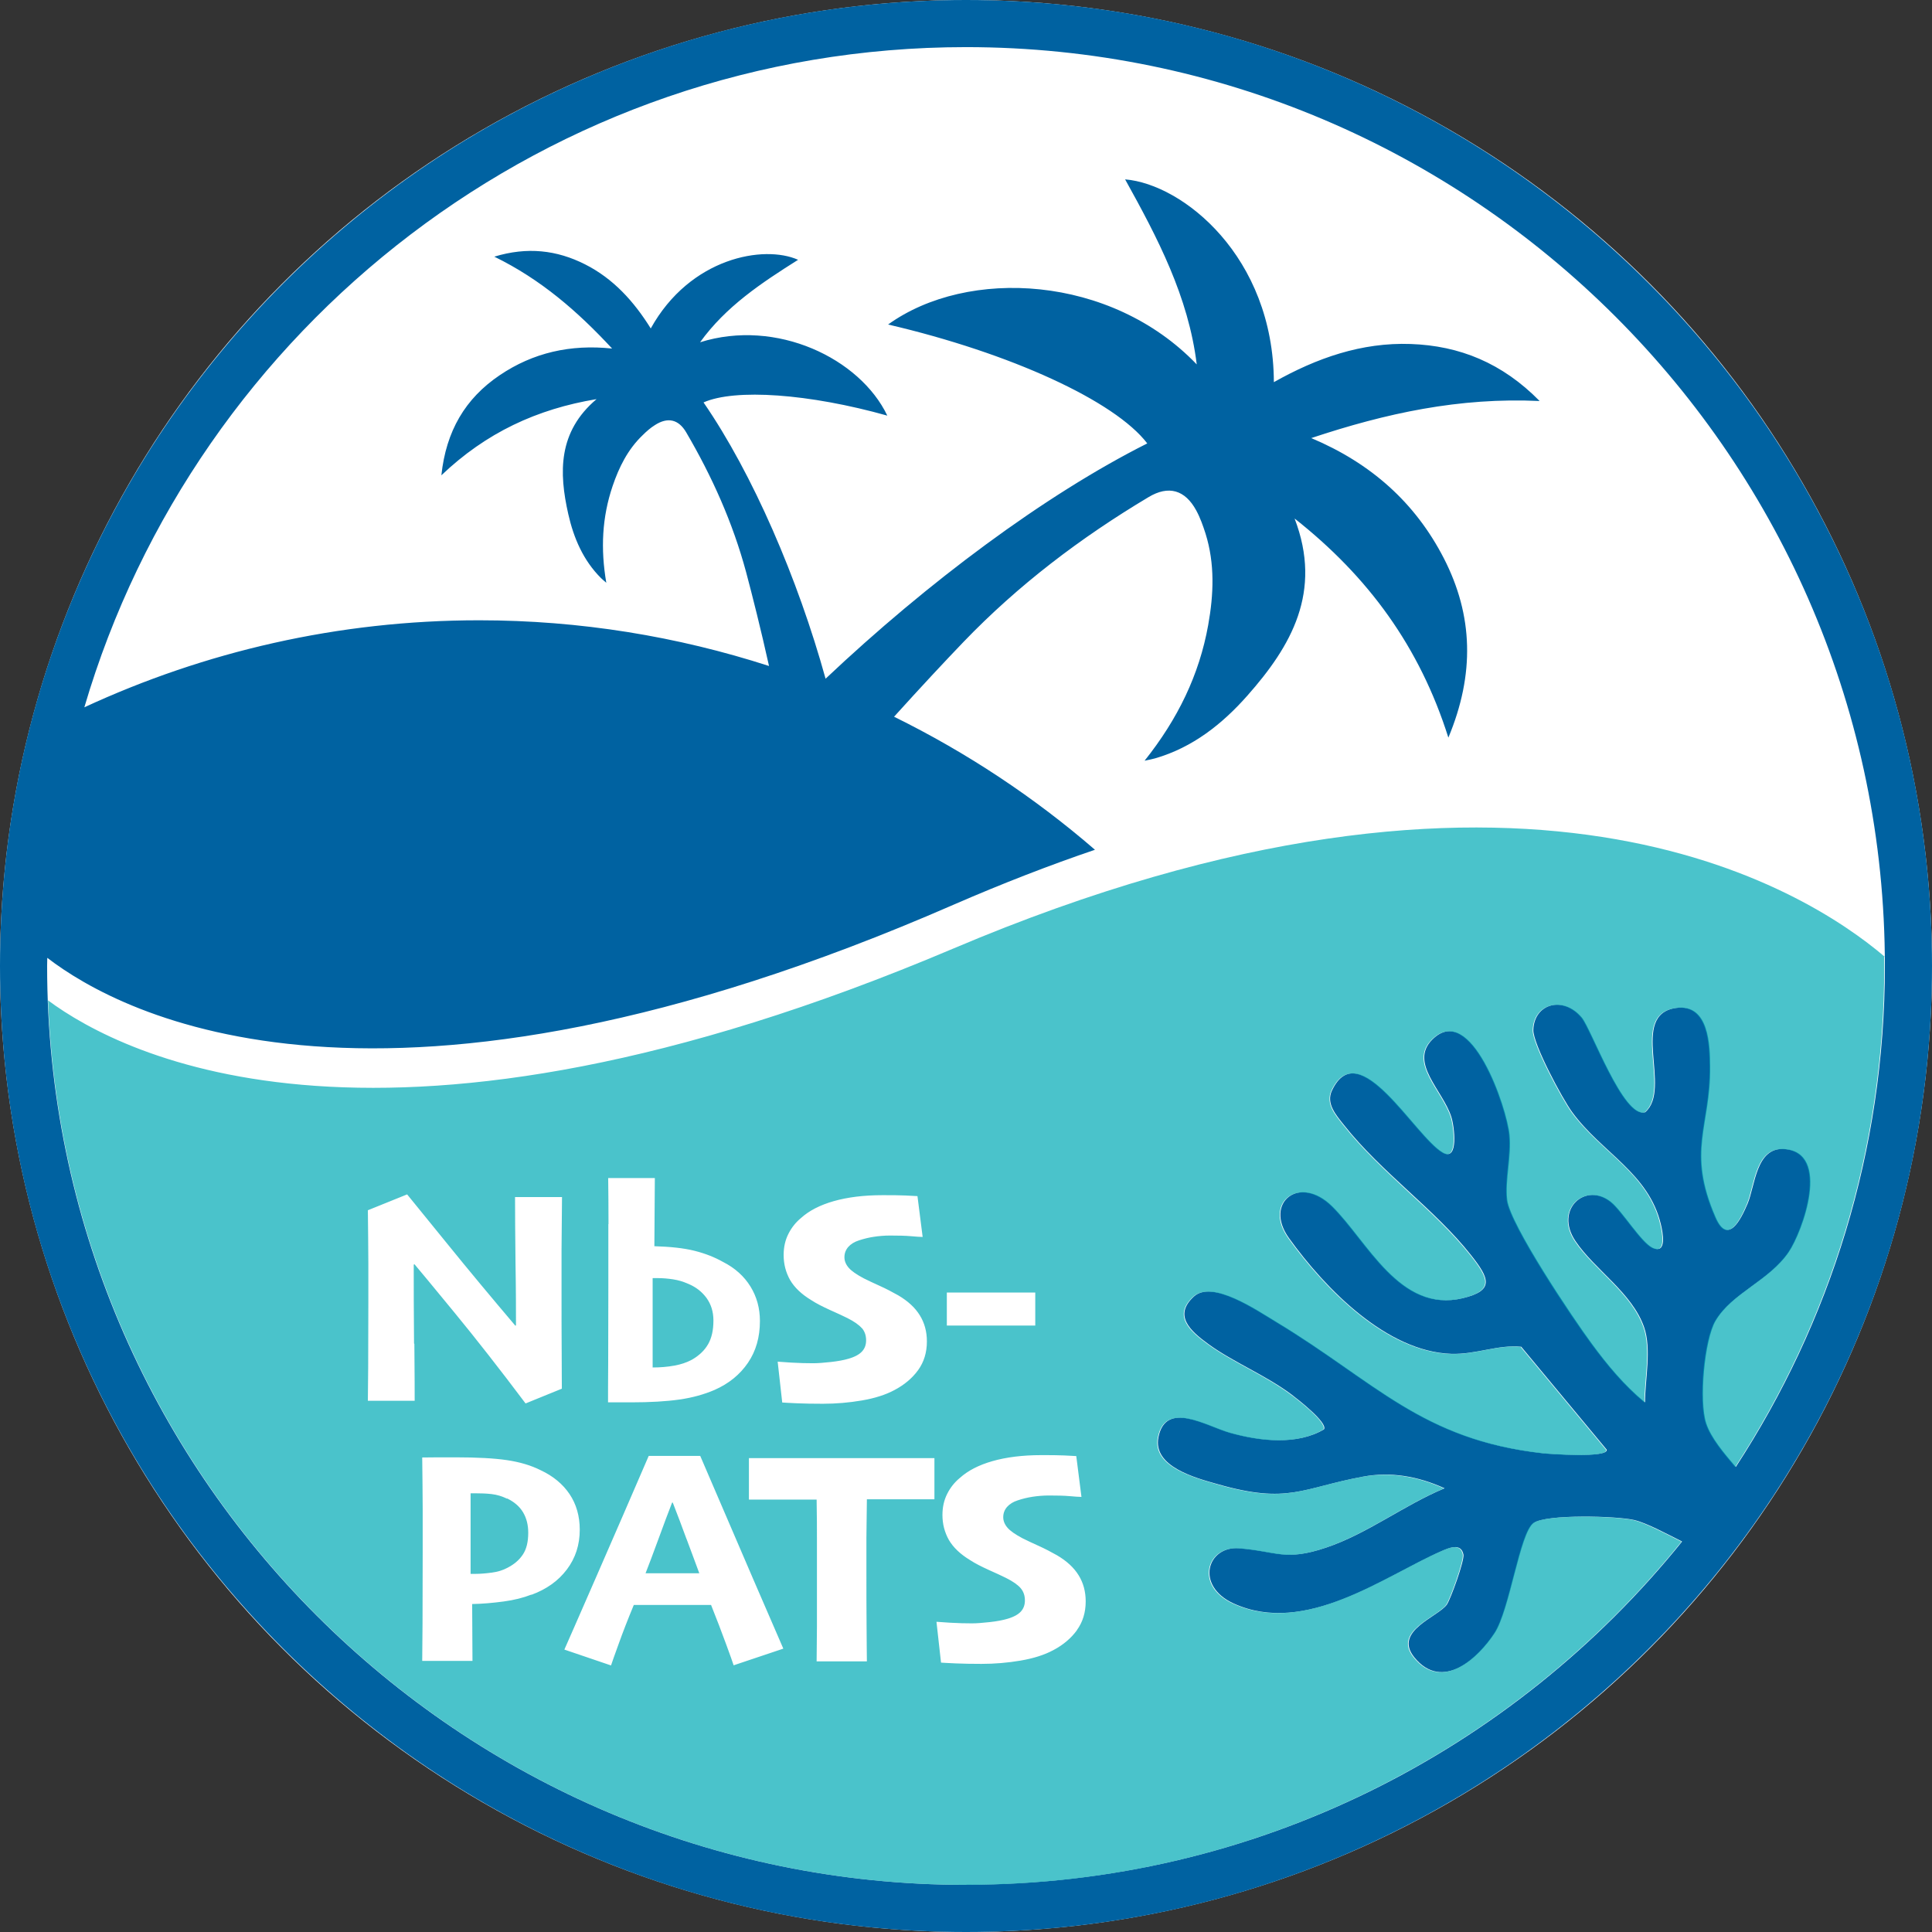 <?xml version="1.0" encoding="UTF-8"?>
<svg id="_レイヤー_2" data-name="レイヤー 2" xmlns="http://www.w3.org/2000/svg" viewBox="0 0 123 123">
  <rect x="0" y="0" width="123" height="123" fill="#333333" stroke="none"/>
  <defs>
    <style>
      .cls-1 {
        fill: #00aab6;
        opacity: .71;
      }

      .cls-2 {
        fill: #fff;
      }

      .cls-3 {
        fill: #0062a1;
      }
    </style>
  </defs>
  <g id="_レイヤー_1-2" data-name="レイヤー 1">
    <g>
      <circle class="cls-2" cx="61.5" cy="61.5" r="61.5"/>
      <path class="cls-3" d="M61.5,0C27.59,0,0,27.59,0,61.5s27.59,61.5,61.5,61.5,61.5-27.59,61.5-61.5S95.41,0,61.5,0ZM61.5,120c-32.26,0-58.5-26.24-58.5-58.5,0-.17.01-.35.01-.52,4.74,3.64,21.32,12.49,57.67-3.37,3.15-1.37,6.15-2.53,9.03-3.51-3.86-3.34-8.16-6.19-12.79-8.47,1.67-1.85,3.22-3.51,4.41-4.75,3.5-3.64,7.47-6.65,11.79-9.23,1.28-.77,2.33-.46,3.04.85.25.46.43.97.59,1.47.6,1.92.52,3.87.17,5.82-.57,3.18-1.94,5.99-4.05,8.64.33-.07.5-.1.67-.15,2.39-.69,4.28-2.19,5.87-3.99,2.79-3.15,4.8-6.61,3.01-11.28,4.69,3.7,7.96,8.16,9.79,13.95,1.69-4.05,1.58-7.78-.29-11.42-1.82-3.54-4.64-6.05-8.44-7.65,4.75-1.58,9.42-2.6,14.54-2.36-2.38-2.42-5.09-3.52-8.21-3.63-3.12-.11-5.98.89-8.71,2.43-.03-8-5.8-12.61-9.47-12.91,2.07,3.73,4.03,7.46,4.56,11.78-5.46-5.7-14.58-6.19-19.65-2.54,7.81,1.82,14.44,4.87,16.5,7.57-6.54,3.29-13.99,8.85-20.48,14.98-1.76-6.36-4.64-13.05-7.77-17.59,2.01-.89,6.71-.56,11.7.84-1.74-3.64-7.05-6.2-11.92-4.67,1.64-2.28,3.91-3.78,6.24-5.25-2.17-.97-6.87-.15-9.38,4.37-1.07-1.72-2.38-3.17-4.18-4.08-1.8-.91-3.68-1.13-5.78-.49,2.97,1.45,5.3,3.48,7.5,5.85-2.65-.28-5.03.26-7.16,1.7-2.19,1.48-3.41,3.55-3.71,6.37,2.84-2.71,6.08-4.22,9.88-4.85-2.46,2.08-2.4,4.67-1.8,7.32.34,1.51.95,2.95,2.09,4.08.08.08.17.15.33.29-.37-2.16-.27-4.17.4-6.15.41-1.21.97-2.34,1.91-3.24.24-.24.5-.47.79-.65.81-.52,1.5-.37,1.99.47,1.64,2.8,2.96,5.74,3.81,8.89.4,1.5.95,3.68,1.46,5.98-5.82-1.88-12.02-2.91-18.46-2.91-8.98,0-17.48,2-25.13,5.54C12.5,20.77,34.96,3,61.5,3c32.26,0,58.5,26.24,58.5,58.5,0,11.76-3.5,22.71-9.49,31.89-.72-.85-1.57-1.83-1.88-2.78-.47-1.43-.11-5.3.59-6.51,1.04-1.78,3.4-2.54,4.66-4.38.88-1.28,2.75-6.4-.31-6.57-1.78-.1-1.83,2.35-2.31,3.48-.43,1.01-1.25,2.67-2.03.87-1.85-4.25-.32-5.75-.35-9.58-.01-1.32-.05-4.05-2.17-3.75-3.02.42-.23,5.15-1.97,6.64-1.38.4-3.41-5.28-4.03-6.03-1.19-1.41-3.05-.89-3.09.8-.02.88,1.84,4.36,2.47,5.22,1.88,2.58,4.88,3.89,5.65,7.15.12.5.41,1.94-.54,1.48-.71-.35-1.92-2.33-2.62-2.9-1.63-1.32-3.64.46-2.28,2.48,1.23,1.83,3.6,3.28,4.37,5.48.49,1.4.06,3.36.06,4.79-1.31-1.08-2.39-2.38-3.38-3.73-1.19-1.61-5.2-7.58-5.39-9.16-.15-1.27.28-2.75.15-4.12-.16-1.75-2.46-8.56-4.93-6.08-1.47,1.48.68,3.22,1.22,4.92.19.59.48,2.85-.53,2.27-1.77-1.01-5.35-7.61-7.07-3.95-.39.82.25,1.55.77,2.2,2.38,3.01,5.79,5.37,8.07,8.26,1.19,1.5,1.52,2.27-.52,2.76-4.01.95-6.05-3.64-8.31-5.86-2.07-2.04-4.37-.23-2.75,2.03,2.33,3.24,6.23,7.23,10.33,7.37,1.59.05,2.97-.6,4.46-.45l5.44,6.55c.12.55-3.68.27-4.05.23-7.72-.86-10.67-4.55-16.96-8.35-1.28-.77-4.1-2.71-5.28-1.62-1.29,1.19-.26,2.16.96,3.04,1.56,1.13,3.63,1.97,5.25,3.18.37.28,2.35,1.81,2.08,2.23-1.7,1.01-4.04.76-5.99.21-1.48-.42-4.09-2.08-4.55.3-.36,1.86,2.35,2.58,3.78,2.98,4.51,1.29,5.35.24,9.24-.48,1.76-.33,3.5-.03,5.2.74-2.58,1.07-4.9,2.89-7.55,3.78-2.61.88-3.11.23-5.53.04-2.03-.16-2.82,2.38-.36,3.51,4.58,2.1,9.63-1.75,13.22-3.32.46-.2,1.27-.57,1.42.21.07.38-.81,2.83-1.06,3.19-.57.79-3.42,1.68-2.07,3.35,1.8,2.22,4.09.03,5.12-1.54.97-1.48,1.6-6.37,2.48-7.01.79-.57,5.28-.45,6.4-.19.8.19,2.05.87,3.05,1.37-10.73,13.31-27.16,21.85-45.55,21.85Z"/>
      <g>
        <path class="cls-1" d="M43.71,97.99c-.29-.79-.58-1.57-.88-2.33h-.04c-.24.63-.54,1.4-.87,2.32-.34.92-.61,1.65-.82,2.18h0s3.42,0,3.42,0h0c-.25-.67-.51-1.39-.81-2.18Z"/>
        <path class="cls-1" d="M32.27,95.41c-.3-.15-.63-.25-.97-.29-.35-.04-.69-.05-1.05-.05h-.29c0,.09,0,.47,0,1.13,0,.66,0,1.2,0,1.61v2.39h.31c.32,0,.66-.03,1.04-.08s.69-.15.94-.28c.45-.22.79-.5,1.03-.86.24-.35.35-.82.35-1.4,0-.5-.11-.93-.33-1.3-.22-.37-.56-.66-1.01-.88Z"/>
        <path class="cls-1" d="M119.99,60.91c-5.06-4.31-23.15-15.85-59.3-.52-36.22,15.35-52.82,6.86-57.63,3.3,1.16,31.24,26.92,56.31,58.44,56.31,18.39,0,34.81-8.54,45.55-21.85-1-.5-2.25-1.18-3.05-1.37-1.12-.26-5.61-.39-6.4.19-.88.64-1.5,5.53-2.48,7.01-1.03,1.57-3.32,3.76-5.12,1.54-1.36-1.67,1.5-2.56,2.07-3.35.25-.35,1.13-2.81,1.06-3.19-.14-.79-.96-.41-1.42-.21-3.59,1.57-8.64,5.41-13.22,3.32-2.46-1.13-1.67-3.67.36-3.51,2.42.19,2.91.84,5.53-.04,2.65-.89,4.98-2.71,7.55-3.78-1.7-.77-3.44-1.06-5.2-.74-3.89.72-4.73,1.77-9.24.48-1.43-.41-4.14-1.12-3.78-2.98.46-2.38,3.07-.72,4.55-.3,1.95.55,4.29.8,5.99-.21.28-.43-1.71-1.96-2.08-2.23-1.62-1.21-3.69-2.05-5.25-3.18-1.22-.88-2.25-1.85-.96-3.04,1.18-1.09,4,.85,5.28,1.62,6.29,3.79,9.23,7.49,16.96,8.35.37.04,4.18.32,4.05-.23l-5.44-6.55c-1.49-.15-2.87.51-4.46.45-4.1-.14-8-4.13-10.33-7.37-1.62-2.26.67-4.06,2.75-2.03,2.26,2.22,4.3,6.81,8.31,5.86,2.05-.49,1.71-1.26.52-2.76-2.29-2.88-5.69-5.25-8.07-8.26-.52-.65-1.15-1.37-.77-2.2,1.72-3.66,5.3,2.94,7.07,3.95,1.01.58.72-1.68.53-2.27-.54-1.7-2.69-3.44-1.22-4.92,2.47-2.48,4.77,4.32,4.93,6.08.12,1.37-.3,2.85-.15,4.12.19,1.58,4.19,7.55,5.39,9.16,1,1.35,2.07,2.65,3.38,3.73,0-1.43.43-3.39-.06-4.79-.77-2.2-3.14-3.65-4.37-5.48-1.35-2.02.66-3.8,2.28-2.48.7.57,1.91,2.55,2.62,2.9.95.46.66-.98.54-1.48-.76-3.26-3.76-4.57-5.65-7.15-.62-.85-2.49-4.34-2.47-5.22.04-1.69,1.91-2.21,3.09-.8.62.74,2.65,6.42,4.03,6.03,1.74-1.49-1.05-6.22,1.97-6.64,2.12-.3,2.16,2.43,2.17,3.75.03,3.83-1.5,5.33.35,9.58.79,1.81,1.61.14,2.03-.87.48-1.14.53-3.58,2.31-3.48,3.06.17,1.19,5.29.31,6.57-1.26,1.84-3.62,2.61-4.66,4.38-.71,1.21-1.06,5.09-.59,6.51.31.94,1.15,1.92,1.88,2.78,5.99-9.18,9.49-20.13,9.49-31.89,0-.2-.01-.39-.01-.59ZM60.28,82.29h5.63v2.1h-5.63v-2.1ZM54.87,84.56c-.18-.21-.49-.43-.93-.65-.27-.13-.64-.31-1.1-.51-.46-.21-.86-.41-1.18-.62-.63-.38-1.08-.81-1.36-1.29-.27-.48-.41-1.01-.41-1.59,0-.5.1-.94.3-1.34s.47-.74.81-1.02c.51-.46,1.2-.82,2.08-1.07.88-.25,1.91-.38,3.1-.38.57,0,1.06,0,1.46.02.41.02.67.03.77.04l.33,2.6c-.16,0-.42-.02-.76-.05s-.78-.04-1.31-.04c-.36,0-.71.03-1.04.08-.33.05-.65.13-.95.23-.28.09-.51.23-.67.41-.16.18-.25.4-.25.66,0,.24.09.46.27.67.18.21.5.43.95.67.3.15.64.31,1.04.49s.78.38,1.17.6c.61.36,1.07.78,1.37,1.27.3.48.45,1.04.45,1.66,0,.71-.19,1.32-.56,1.83s-.88.94-1.51,1.27c-.56.3-1.25.52-2.07.66-.82.14-1.65.21-2.49.21-.61,0-1.15-.01-1.63-.03-.48-.02-.8-.04-.95-.05l-.29-2.6c.08.01.37.03.88.06.51.03.97.04,1.38.04.3,0,.68-.03,1.13-.08s.83-.12,1.13-.21c.41-.12.69-.28.86-.47s.25-.42.25-.7c0-.31-.09-.57-.27-.78ZM38.74,77.93c0-1.09-.01-2.07-.02-2.93h2.97l-.03,4.34c1.02.03,1.87.12,2.55.29.68.17,1.29.41,1.82.71.77.39,1.35.92,1.75,1.57.4.65.6,1.38.6,2.19,0,1.03-.25,1.91-.76,2.66-.51.75-1.22,1.33-2.13,1.73-.65.28-1.39.49-2.23.61-.84.12-1.87.18-3.08.18-.34,0-.62,0-.84,0-.22,0-.43,0-.63,0,0-.45,0-1.29.01-2.53,0-1.24.01-2.88.01-4.94,0-1.5,0-2.79,0-3.88ZM26.38,85.55c.02,1.97.02,3.18.02,3.63h-2.98c0-.32.01-1.03.02-2.13,0-1.1.01-2.46.01-4.09,0-.66,0-1.52,0-2.56s-.02-2.16-.03-3.35l2.5-1.01c.28.34,1.12,1.38,2.52,3.1,1.4,1.73,2.86,3.48,4.37,5.26l.04-.02c0-.89,0-2.21-.03-3.96-.02-1.75-.03-3.15-.03-4.21h2.99c-.01,1.12-.02,2.25-.03,3.38,0,1.13,0,2.02,0,2.67,0,1.46,0,2.78.01,3.94,0,1.16.01,1.9.01,2.21l-2.31.94c-1.63-2.17-3.14-4.1-4.53-5.79-1.39-1.69-2.24-2.72-2.54-3.07l-.05.02c0,1.39,0,3.06.02,5.03ZM33.83,101.52c-.51.2-1.1.35-1.78.44s-1.34.15-1.99.16l.02,3.62h-3.2c0-.59.01-1.39.02-2.4,0-1.01.01-2.54.01-4.58,0-.73,0-1.61,0-2.66,0-1.04-.02-2.14-.03-3.31.31,0,.65-.01,1.04-.01s.73,0,1.06,0c1.39,0,2.49.06,3.3.18.81.12,1.52.33,2.14.64.79.37,1.41.88,1.84,1.52.43.64.65,1.4.65,2.27,0,.96-.27,1.8-.82,2.53s-1.3,1.26-2.25,1.61ZM46.71,106.03c-.07-.21-.23-.68-.5-1.4-.26-.72-.58-1.54-.94-2.45h-4.92c-.38.92-.7,1.74-.96,2.47s-.43,1.18-.49,1.38l-2.97-1.01c.17-.39.85-1.92,2.02-4.61,1.17-2.68,2.29-5.26,3.35-7.72h3.28c1.11,2.59,2.25,5.23,3.41,7.93,1.17,2.7,1.79,4.14,1.88,4.34l-3.16,1.06ZM59.5,95.45c-.27,0-.79,0-1.55,0-.76,0-1.68,0-2.76,0-.01,1.01-.02,1.82-.03,2.44,0,.61,0,1.41,0,2.38,0,1.1,0,2.17.01,3.2,0,1.03.02,1.79.02,2.3h-3.2c0-.48.01-1.22.02-2.21,0-.99,0-2.09,0-3.29v-2.27c0-.63,0-1.47-.02-2.53-1.06,0-2,0-2.83,0-.83,0-1.32,0-1.48,0v-2.64c.5,0,1.32,0,2.47,0,1.14,0,2.28,0,3.41,0,1.31,0,2.56,0,3.76,0,1.2,0,1.92,0,2.17,0v2.64ZM68.56,103.79c-.37.51-.88.94-1.51,1.27-.56.3-1.25.52-2.07.66-.82.14-1.65.21-2.49.21-.61,0-1.15-.01-1.63-.03-.48-.02-.8-.04-.95-.05l-.29-2.6c.08.01.37.03.88.06.51.03.97.04,1.38.04.3,0,.68-.03,1.13-.08s.83-.12,1.13-.21c.41-.12.69-.28.86-.47s.25-.42.25-.7c0-.31-.09-.57-.27-.78-.18-.21-.49-.43-.93-.65-.27-.13-.64-.31-1.1-.51-.46-.21-.86-.41-1.18-.62-.63-.38-1.08-.81-1.36-1.29-.27-.48-.41-1.01-.41-1.59,0-.5.1-.94.3-1.34s.47-.74.81-1.02c.51-.46,1.2-.82,2.08-1.07.88-.25,1.91-.38,3.1-.38.57,0,1.06,0,1.46.02.41.02.67.03.77.04l.33,2.6c-.16,0-.42-.02-.76-.05s-.78-.04-1.31-.04c-.36,0-.71.03-1.04.08-.33.05-.65.13-.95.23-.28.09-.51.23-.67.41-.16.18-.25.4-.25.66,0,.24.09.46.27.67.18.21.5.43.95.67.3.15.64.31,1.04.49s.78.38,1.17.6c.61.36,1.07.78,1.37,1.27.3.48.45,1.04.45,1.66,0,.71-.19,1.32-.56,1.83Z"/>
        <path class="cls-1" d="M41.55,87.06c.49,0,.95-.04,1.39-.12.44-.08.8-.21,1.1-.37.46-.26.81-.59,1.04-.99.23-.4.34-.9.34-1.51,0-.56-.15-1.04-.45-1.45-.3-.4-.69-.7-1.19-.9-.29-.13-.6-.22-.92-.27s-.66-.08-1-.08h-.31c0,.12,0,.5,0,1.17,0,.66,0,1.21,0,1.66,0,.73,0,1.28,0,1.66,0,.38,0,.78,0,1.2Z"/>
      </g>
    </g>
  </g>
</svg>